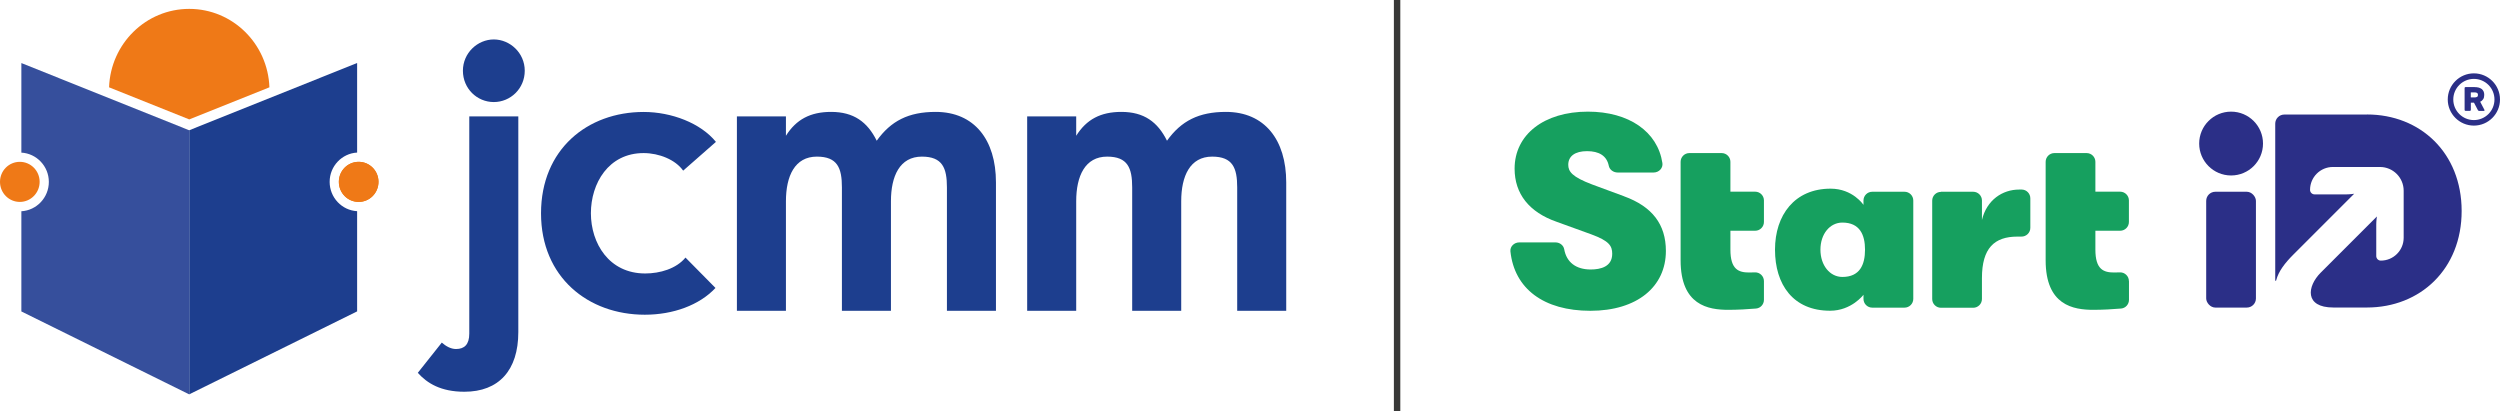 <?xml version="1.0" encoding="UTF-8"?><svg id="Vrstva_2" xmlns="http://www.w3.org/2000/svg" viewBox="0 0 388.52 63.9"><g id="Vrstva_1-2"><path d="m252.39,30.5l-4.98-1.84c-3.09-1.17-3.69-2-3.69-3.05,0-1.35,1.06-2.12,2.92-2.12s3.06.71,3.38,2.28c.12.61.72,1.04,1.38,1.04h5.58c.84,0,1.49-.69,1.37-1.47-.74-4.89-5.21-7.99-11.58-7.99-6.81,0-11.39,3.56-11.39,8.86,0,3.91,2.26,6.77,6.54,8.26l5.41,1.96c2.74,1.01,3.22,1.78,3.22,3.01,0,2.02-1.82,2.44-3.35,2.44-2.29,0-3.75-1.13-4.11-3.14-.11-.62-.69-1.07-1.36-1.07h-5.62c-.81,0-1.46.65-1.38,1.4.62,5.8,5.17,9.23,12.43,9.23s11.73-3.74,11.73-9.3c0-4.12-2.12-6.9-6.49-8.49h0Z" fill="#16a05f"/><path d="m301.64,29.8h5.01c.75,0,1.36.61,1.36,1.36v3.03c.74-3.13,3.21-4.73,5.78-4.73.16,0,.3,0,.43,0,.73.02,1.31.63,1.31,1.36v4.59c0,.77-.64,1.38-1.41,1.36-.18,0-.36,0-.59,0-3.6,0-5.52,1.8-5.52,6.45v3.25c0,.75-.61,1.36-1.36,1.36h-5.01c-.75,0-1.36-.61-1.36-1.36v-15.29c0-.75.61-1.36,1.36-1.36h0Z" fill="#16a05f"/><path d="m330.86,43.7v2.9c0,.7-.53,1.29-1.23,1.35-1.23.11-2.94.2-4.29.2-3.13,0-7.43-.69-7.43-7.69v-15.31c0-.75.61-1.36,1.36-1.36h5.01c.75,0,1.36.61,1.36,1.36v4.64h3.85c.75,0,1.36.61,1.36,1.36v3.35c0,.75-.61,1.36-1.36,1.36h-3.85v2.93c0,3.08,1.26,3.56,2.91,3.56.28,0,.58,0,.89-.02.77-.03,1.41.59,1.41,1.36h0Z" fill="#16a05f"/><path d="m274.13,43.7v2.9c0,.7-.53,1.29-1.23,1.35-1.23.11-2.94.2-4.29.2-3.13,0-7.43-.69-7.43-7.69v-15.31c0-.75.61-1.36,1.36-1.36h5.02c.75,0,1.36.61,1.36,1.36v4.64h3.85c.75,0,1.36.61,1.36,1.36v3.35c0,.75-.61,1.36-1.36,1.36h-3.85v2.93c0,3.08,1.26,3.56,2.91,3.56.28,0,.58,0,.89-.02.77-.03,1.41.59,1.41,1.36h0Z" fill="#16a05f"/><path d="m275.85,38.8c0-5.38,3.05-9.48,8.64-9.48,3.46,0,5.11,2.52,5.11,2.52v-.68c0-.75.61-1.36,1.36-1.36h5.02c.75,0,1.36.61,1.36,1.36v15.29c0,.75-.61,1.36-1.36,1.36h-5.02c-.75,0-1.36-.61-1.36-1.36v-.64s-1.85,2.48-5.19,2.48c-5.75,0-8.56-4.07-8.56-9.49Zm13.99,0c0-2.3-.81-4.21-3.52-4.21-1.94,0-3.41,1.77-3.41,4.21s1.47,4.24,3.41,4.24c2.71,0,3.52-1.9,3.52-4.24Z" fill="#16a05f"/><path d="m346.73,17.35c2.74,0,4.96,2.22,4.96,4.96s-2.22,4.96-4.96,4.96-4.96-2.22-4.96-4.96,2.22-4.96,4.96-4.96Z" fill="#2b2f87"/><rect x="342.86" y="29.8" width="7.73" height="18" rx="1.42" ry="1.42" fill="#2b2f87"/><path d="m367.86,17.8h-12.85c-.79,0-1.42.64-1.42,1.42v24.35c0,.09.13.11.15,0v-.02c.37-1.4,1.34-2.66,2.67-3.99l9.45-9.45s-.66.1-1.24.1h-4.91c-.39,0-.71-.31-.71-.7,0-1.97,1.59-3.56,3.55-3.56h7.31c2.04,0,3.69,1.65,3.69,3.69v7.31c0,1.97-1.6,3.56-3.56,3.55-.39,0-.7-.32-.7-.71v-4.91c0-.59.1-1.24.1-1.24l-8.73,8.73c-2.14,2.14-2.54,5.42,1.96,5.42h5.22c8.28,0,14.72-5.96,14.72-15s-6.43-15-14.72-15h0Z" fill="#2b2f87"/><path d="m384.58,13.54c.23,0,.44.02.62.07.18.05.34.12.47.22.13.1.23.23.3.38.07.15.1.33.1.54,0,.27-.05.48-.16.66-.11.17-.26.31-.47.4l.66,1.26.02.06-.03.08-.08.03h-.72l-.15-.05-.07-.1-.59-1.13h-.49v1.13l-.04.1-.1.04h-.69l-.1-.04-.04-.1v-3.42l.04-.1.1-.04h1.44Zm-.6,1.6h.6c.15,0,.27-.03.37-.08.1-.06.15-.16.15-.31s-.05-.25-.15-.31c-.1-.06-.22-.08-.37-.08h-.6v.78Z" fill="#2b2f87"/><path d="m384.46,19.52c-2.24,0-4.06-1.82-4.06-4.06s1.82-4.06,4.06-4.06,4.06,1.82,4.06,4.06-1.82,4.06-4.06,4.06Zm0-7.26c-1.76,0-3.2,1.43-3.2,3.2s1.43,3.2,3.2,3.2,3.2-1.43,3.2-3.2-1.43-3.2-3.2-3.2Z" fill="#2b2f87"/><path d="m41.87,13.57c-.24-6.77-5.72-12.19-12.46-12.19s-12.22,5.42-12.46,12.19l12.46,4.99,12.46-4.99Z" fill="#ef7917"/><path d="m3.08,25.15c1.7,0,3.08,1.39,3.08,3.11s-1.38,3.12-3.08,3.12-3.08-1.39-3.08-3.12,1.38-3.11,3.08-3.11Z" fill="#ef7917"/><path d="m3.32,9.8v13.92c2.37.13,4.27,2.12,4.27,4.55s-1.9,4.43-4.27,4.56v15.57l26.09,12.89V20.25L3.32,9.8" fill="#364f9c"/><path d="m55.74,25.15c-1.7,0-3.08,1.39-3.08,3.11s1.38,3.12,3.08,3.12,3.08-1.39,3.08-3.12-1.38-3.11-3.08-3.11Z" fill="#ec7805"/><path d="m55.74,25.15c1.7,0,3.08,1.39,3.08,3.11s-1.38,3.12-3.08,3.12-3.08-1.39-3.08-3.12,1.38-3.11,3.08-3.11Z" fill="#ef7917"/><path d="m51.23,28.26c0-2.43,1.9-4.42,4.27-4.55v-13.92l-26.09,10.45v41.04l26.09-12.89v-15.57c-2.37-.13-4.27-2.12-4.27-4.56Z" fill="#1d3e8e"/><path d="m64.93,57.94l3.73-4.7c.61.54,1.38,1,2.21,1,1.3,0,2.06-.7,2.06-2.39V18.09h7.62v33.52c0,5.95-3.04,9.27-8.38,9.27-3.66,0-5.79-1.32-7.24-2.94Z" fill="#1d3e8e"/><path d="m114.52,18.09h7.62v3.01c1.6-2.55,3.82-3.71,7.02-3.71,3.5,0,5.64,1.55,7.09,4.48,2.21-3.09,4.96-4.48,9.15-4.48,6.02,0,9.38,4.33,9.38,10.96v19.95h-7.62v-19.18c0-3.01-.69-4.78-3.89-4.78-3.43,0-4.81,3.01-4.81,6.94v17.02h-7.62v-19.18c0-3.01-.69-4.78-3.89-4.78-3.43,0-4.81,3.01-4.81,6.94v17.02h-7.62v-30.21Z" fill="#1d3e8e"/><path d="m159.63,18.09h7.62v3.01c1.6-2.55,3.81-3.71,7.02-3.71,3.5,0,5.64,1.55,7.09,4.48,2.21-3.09,4.96-4.48,9.15-4.48,6.02,0,9.38,4.33,9.38,10.96v19.95h-7.62v-19.18c0-3.01-.69-4.78-3.89-4.78-3.43,0-4.81,3.01-4.81,6.94v17.02h-7.62v-19.18c0-3.01-.69-4.78-3.89-4.78-3.43,0-4.81,3.01-4.81,6.94v17.02h-7.62v-30.21Z" fill="#1d3e8e"/><path d="m71.94,10.99c0-2.77,2.29-4.86,4.8-4.86s4.81,2.09,4.81,4.86-2.21,4.87-4.81,4.87-4.8-2.09-4.8-4.87Z" fill="#1d3e8e"/><path d="m106.16,26.51c-1.18-1.68-3.72-2.72-6.14-2.72-5.46,0-8.19,4.71-8.19,9.35s2.79,9.36,8.44,9.36c2.29,0,4.84-.74,6.26-2.47l4.66,4.72c-2.49,2.67-6.58,4.16-10.98,4.16-8.81,0-16.13-5.83-16.13-15.76s7.2-15.75,15.95-15.75c4.34,0,8.87,1.74,11.23,4.65l-5.09,4.47Z" fill="#1d3e8e"/><rect x="216.62" width="1" height="63.9" fill="#383837"/></g></svg>